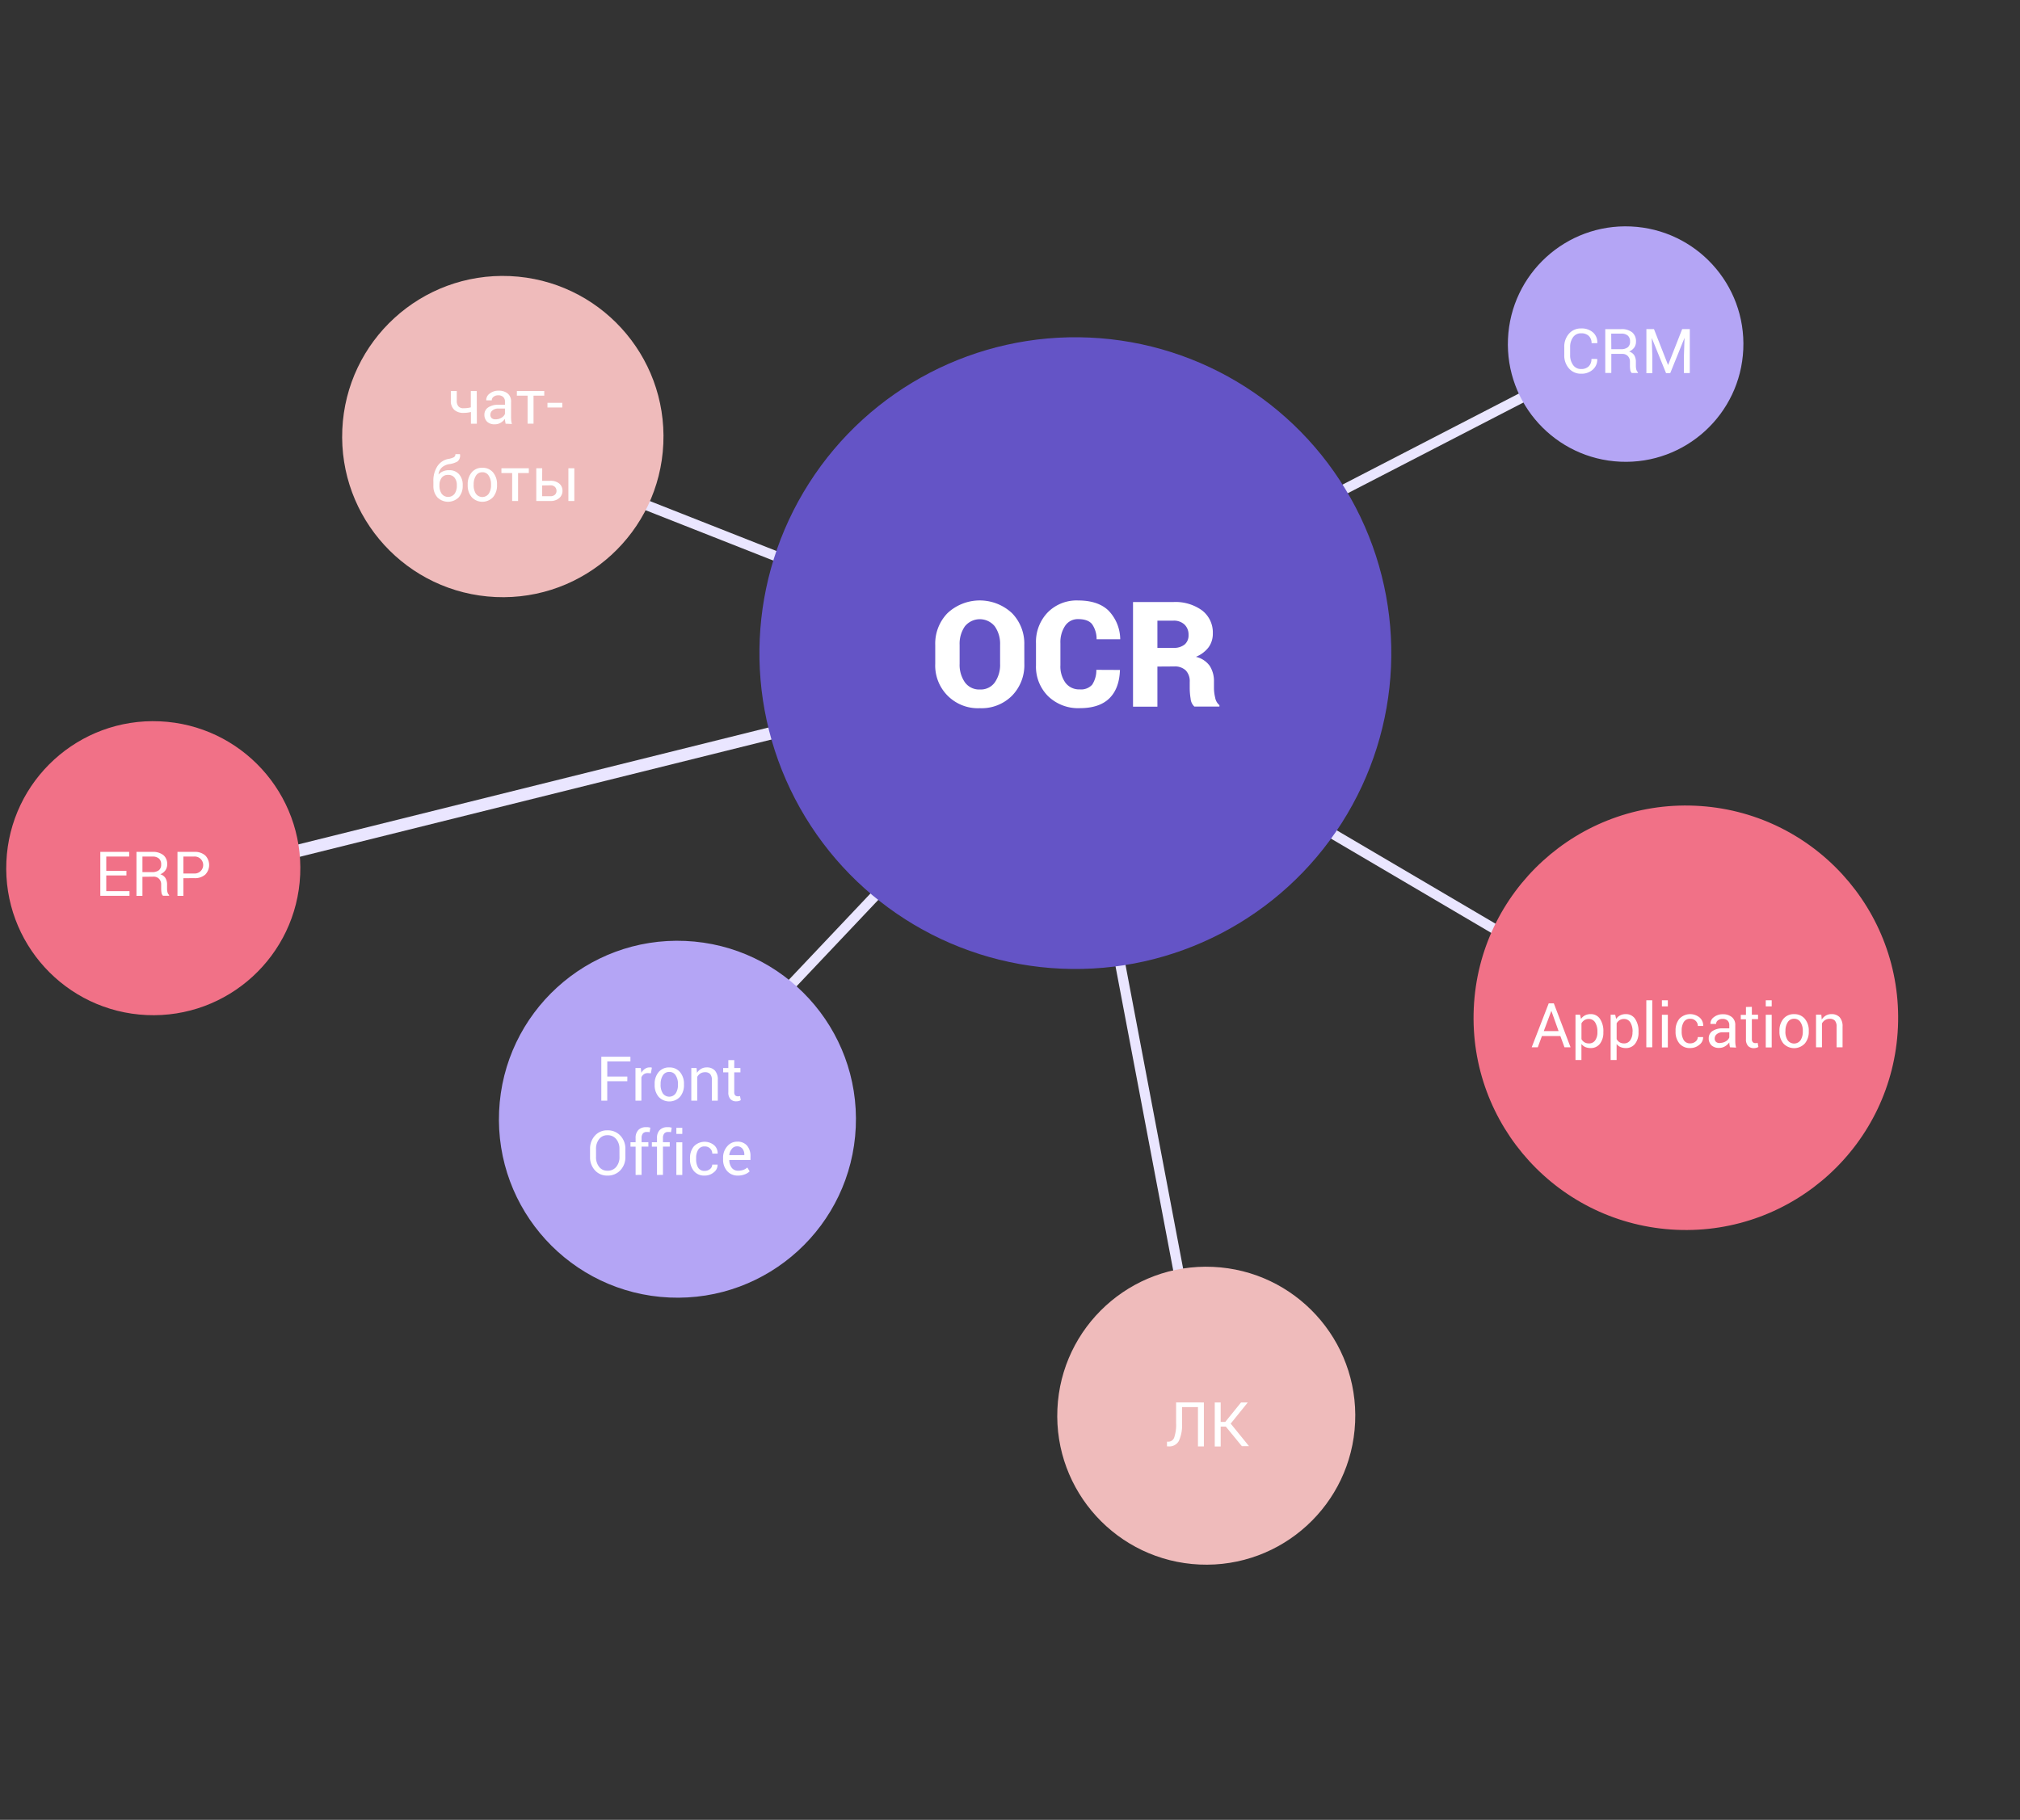 <?xml version="1.0" encoding="UTF-8"?> <svg xmlns="http://www.w3.org/2000/svg" viewBox="0 0 565 509.13"><rect x="0" y="0" width="565" height="509.13" fill="#333333" stroke="none"/> <defs> <style>.cls-1{fill:#eae6ff;}.cls-2{fill:#f17187;}.cls-3{fill:#efbbbb;}.cls-4{fill:#b4a5f5;}.cls-5{fill:#6454c6;}.cls-6{fill:#fff;}.cls-7{fill:none;}</style> </defs> <title>int2</title> <g id="Layer_2" data-name="Layer 2"> <g id="DESIGNED_BY_FREEPIK" data-name="DESIGNED BY FREEPIK"> <polygon class="cls-1" points="238.54 201.24 20.07 255.56 19.08 252.24 237.56 197.91 238.54 201.24"></polygon> <circle class="cls-2" cx="42.87" cy="242.9" r="41.13" transform="translate(-201.7 274.87) rotate(-87.44)"></circle> <rect class="cls-1" x="201.84" y="58.08" width="2.82" height="184.17" transform="translate(-11 284.17) rotate(-68.48)"></rect> <rect class="cls-1" x="274.71" y="138.61" width="190.64" height="2.82" transform="translate(-22.99 185.42) rotate(-27.32)"></rect> <rect class="cls-1" x="156.76" y="241.49" width="190.64" height="2.82" transform="translate(-97.61 259.18) rotate(-46.6)"></rect> <rect class="cls-1" x="378.47" y="131.92" width="2.82" height="211.06" transform="translate(-17.4 444.47) rotate(-59.53)"></rect> <rect class="cls-1" x="316.16" y="186.92" width="2.82" height="210.49" transform="translate(-48.87 64.27) rotate(-10.74)"></rect> <circle class="cls-2" cx="471.55" cy="284.75" r="59.38" transform="translate(166.01 743.1) rotate(-87.44)"></circle> <circle class="cls-3" cx="337.41" cy="396.08" r="41.68" transform="translate(-73.36 715.45) rotate(-87.44)"></circle> <circle class="cls-3" cx="140.64" cy="122.15" r="44.94" transform="translate(12.33 257.18) rotate(-87.44)"></circle> <circle class="cls-4" cx="454.71" cy="96.27" r="32.94" transform="translate(338.21 546.22) rotate(-87.44)"></circle> <circle class="cls-5" cx="300.79" cy="182.72" r="88.37" transform="translate(104.81 475.05) rotate(-87.44)"></circle> <circle class="cls-4" cx="189.48" cy="313.14" r="49.93" transform="translate(-131.81 488.43) rotate(-87.44)"></circle> <path class="cls-6" d="M286.51,185.7a12.23,12.23,0,0,1-3.43,8.92,12,12,0,0,1-9,3.51,11.93,11.93,0,0,1-12.49-12.43v-5.27a12.2,12.2,0,0,1,3.45-8.91,13.22,13.22,0,0,1,18,0,12.18,12.18,0,0,1,3.46,8.91Zm-6.78-5.31a8.47,8.47,0,0,0-1.48-5.15,5.38,5.38,0,0,0-8.38,0,8.54,8.54,0,0,0-1.46,5.16v5.31a8.54,8.54,0,0,0,1.48,5.19,4.93,4.93,0,0,0,4.23,2,4.83,4.83,0,0,0,4.14-2,8.58,8.58,0,0,0,1.47-5.19Z"></path> <path class="cls-6" d="M313.25,187.43l0,.12q-.2,5.15-3,7.86T302,198.12a12.06,12.06,0,0,1-8.83-3.34,11.61,11.61,0,0,1-3.4-8.66V180a11.87,11.87,0,0,1,3.27-8.66,11.34,11.34,0,0,1,8.49-3.35q5.55,0,8.48,2.79a11.71,11.71,0,0,1,3.32,7.94l0,.12h-6.61a7.2,7.2,0,0,0-1.28-4.24q-1.14-1.39-3.87-1.39a4.23,4.23,0,0,0-3.64,1.86,8.21,8.21,0,0,0-1.33,4.88v6.15A7.79,7.79,0,0,0,298,191a4.76,4.76,0,0,0,4,1.87,4.17,4.17,0,0,0,3.48-1.31,7.37,7.37,0,0,0,1.17-4.16Z"></path> <path class="cls-6" d="M323.73,186.48V197.7h-6.82V168.43h11.26a12.65,12.65,0,0,1,8.06,2.35,7.76,7.76,0,0,1,3,6.43,6.41,6.41,0,0,1-1.2,3.9,8.48,8.48,0,0,1-3.53,2.65,6.55,6.55,0,0,1,3.87,2.54,7.87,7.87,0,0,1,1.18,4.43v1.85a11.68,11.68,0,0,0,.34,2.61,3.45,3.45,0,0,0,1.19,2.09v.4h-7a3.35,3.35,0,0,1-1.06-2.21,18.85,18.85,0,0,1-.25-2.94v-1.77a4.33,4.33,0,0,0-1.11-3.2,4.39,4.39,0,0,0-3.24-1.11Zm0-5.23h4.48a4.67,4.67,0,0,0,3.14-.94,3.35,3.35,0,0,0,1.09-2.68,3.86,3.86,0,0,0-1.12-2.89,4.3,4.3,0,0,0-3.15-1.1h-4.44Z"></path> <path class="cls-6" d="M436.44,289.86h-5.16L430.12,293h-1.7l4.76-12.3h1.43l4.68,12.3h-1.7Zm-4.64-1.39h4.14l-2-5.6h-.05Z"></path> <path class="cls-6" d="M448.46,288.81a5,5,0,0,1-.95,3.19,3.13,3.13,0,0,1-2.61,1.21,3.63,3.63,0,0,1-1.48-.28,2.83,2.83,0,0,1-1.09-.85v4.47h-1.66V283.89h1.28l.26,1.18a3,3,0,0,1,1.12-1,3.33,3.33,0,0,1,1.56-.35,3,3,0,0,1,2.64,1.35,6.1,6.1,0,0,1,.94,3.56Zm-1.66-.18a4.82,4.82,0,0,0-.61-2.55,2,2,0,0,0-1.8-1,2.22,2.22,0,0,0-1.23.33,2.43,2.43,0,0,0-.82.89v4.41a2.36,2.36,0,0,0,.82.88,2.3,2.3,0,0,0,1.24.32,2,2,0,0,0,1.79-.87,3.79,3.79,0,0,0,.61-2.23Z"></path> <path class="cls-6" d="M458.3,288.81a5,5,0,0,1-.95,3.19,3.13,3.13,0,0,1-2.61,1.21,3.63,3.63,0,0,1-1.48-.28,2.83,2.83,0,0,1-1.09-.85v4.47H450.5V283.89h1.28l.26,1.18a3,3,0,0,1,1.12-1,3.33,3.33,0,0,1,1.56-.35,3,3,0,0,1,2.64,1.35,6.1,6.1,0,0,1,.94,3.56Zm-1.66-.18a4.82,4.82,0,0,0-.61-2.55,2,2,0,0,0-1.8-1,2.22,2.22,0,0,0-1.23.33,2.43,2.43,0,0,0-.82.89v4.41a2.36,2.36,0,0,0,.82.88,2.3,2.3,0,0,0,1.24.32A2,2,0,0,0,456,291a3.79,3.79,0,0,0,.61-2.23Z"></path> <path class="cls-6" d="M462.14,293h-1.66V279.85h1.66Z"></path> <path class="cls-6" d="M466.5,281.55h-1.66v-1.7h1.66Zm0,11.49h-1.66v-9.14h1.66Z"></path> <path class="cls-6" d="M472.78,291.9a2.25,2.25,0,0,0,1.46-.51,1.56,1.56,0,0,0,.63-1.25h1.5l0,.05a2.58,2.58,0,0,1-1.05,2.1,3.84,3.84,0,0,1-2.55.92,3.7,3.7,0,0,1-3.05-1.3,5,5,0,0,1-1.06-3.27v-.35a5,5,0,0,1,1.06-3.26,4.16,4.16,0,0,1,5.67-.36,2.94,2.94,0,0,1,1,2.32l0,.05h-1.5a1.93,1.93,0,0,0-.59-1.42,2,2,0,0,0-1.5-.59,2,2,0,0,0-1.87.94,4.43,4.43,0,0,0-.56,2.31v.35a4.48,4.48,0,0,0,.56,2.33A2,2,0,0,0,472.78,291.9Z"></path> <path class="cls-6" d="M483.87,293q-.08-.41-.13-.73a5.37,5.37,0,0,1-.05-.64,3.88,3.88,0,0,1-1.21,1.1,3.1,3.1,0,0,1-1.61.44,3,3,0,0,1-2.18-.73,2.69,2.69,0,0,1-.75-2,2.36,2.36,0,0,1,1.06-2,5,5,0,0,1,2.88-.74h1.81v-.9a1.68,1.68,0,0,0-.49-1.27,1.92,1.92,0,0,0-1.39-.47,2,2,0,0,0-1.31.41,1.23,1.23,0,0,0-.5,1h-1.59l0-.05a2.21,2.21,0,0,1,.94-1.83,3.87,3.87,0,0,1,2.56-.83,3.78,3.78,0,0,1,2.5.79,2.8,2.8,0,0,1,.95,2.28v4.4a8.57,8.57,0,0,0,.05.95,4.88,4.88,0,0,0,.19.9Zm-2.76-1.23a3,3,0,0,0,1.63-.46,2.21,2.21,0,0,0,.95-1.06V288.8h-1.87a2.43,2.43,0,0,0-1.61.51,1.51,1.51,0,0,0-.6,1.19,1.25,1.25,0,0,0,.38,1A1.6,1.6,0,0,0,481.11,291.81Z"></path> <path class="cls-6" d="M490,281.68v2.21h1.73v1.23H490v5.55a1.24,1.24,0,0,0,.27.9,1,1,0,0,0,.71.26,1.64,1.64,0,0,0,.32,0l.31-.08.22,1.14a1.47,1.47,0,0,1-.55.25,2.75,2.75,0,0,1-.72.1,2.16,2.16,0,0,1-1.61-.61,2.66,2.66,0,0,1-.6-1.92v-5.55h-1.45v-1.23h1.45v-2.21Z"></path> <path class="cls-6" d="M495.55,281.55h-1.66v-1.7h1.66Zm0,11.49h-1.66v-9.14h1.66Z"></path> <path class="cls-6" d="M497.72,288.38a5,5,0,0,1,1.1-3.34,3.68,3.68,0,0,1,3-1.31,3.72,3.72,0,0,1,3,1.31,5,5,0,0,1,1.1,3.35v.19a5,5,0,0,1-1.1,3.35,4.09,4.09,0,0,1-6,0,5,5,0,0,1-1.1-3.34Zm1.66.18A4.32,4.32,0,0,0,500,291a2.21,2.21,0,0,0,3.63,0,4.3,4.3,0,0,0,.62-2.4v-.19a4.29,4.29,0,0,0-.62-2.39,2,2,0,0,0-1.82-1,2,2,0,0,0-1.8,1,4.33,4.33,0,0,0-.61,2.39Z"></path> <path class="cls-6" d="M509.43,283.89l.12,1.36a3.32,3.32,0,0,1,1.15-1.13,3.05,3.05,0,0,1,1.57-.4,3,3,0,0,1,2.29.87,3.8,3.8,0,0,1,.81,2.67V293H513.7v-5.74a2.47,2.47,0,0,0-.48-1.72,1.91,1.91,0,0,0-1.46-.51,2.35,2.35,0,0,0-1.27.35,2.53,2.53,0,0,0-.88.95V293h-1.66v-9.14Z"></path> <path class="cls-6" d="M446.76,100.43l0,.05a3.71,3.71,0,0,1-1.22,2.9,4.64,4.64,0,0,1-3.3,1.17,4.34,4.34,0,0,1-3.4-1.48,5.44,5.44,0,0,1-1.31-3.75V97.13a5.46,5.46,0,0,1,1.31-3.76,4.33,4.33,0,0,1,3.4-1.48A4.78,4.78,0,0,1,445.57,93a3.67,3.67,0,0,1,1.2,2.95l0,.05h-1.6a2.75,2.75,0,0,0-.76-2,2.92,2.92,0,0,0-2.15-.75A2.62,2.62,0,0,0,440,94.33a4.57,4.57,0,0,0-.83,2.79v2.2a4.59,4.59,0,0,0,.83,2.8,2.62,2.62,0,0,0,2.22,1.12,2.93,2.93,0,0,0,2.15-.75,2.77,2.77,0,0,0,.76-2.07Z"></path> <path class="cls-6" d="M450.69,99v5.33H449V92.08h4.45a4.67,4.67,0,0,1,3.08.9,3.21,3.21,0,0,1,1.06,2.6,2.79,2.79,0,0,1-.49,1.65,3.35,3.35,0,0,1-1.44,1.12,2.52,2.52,0,0,1,1.46,1.07,3.5,3.5,0,0,1,.44,1.83v1.16a3.86,3.86,0,0,0,.13,1,1.55,1.55,0,0,0,.44.74v.2h-1.72a1.38,1.38,0,0,1-.42-.85,7,7,0,0,1-.09-1.15v-1.12a2.22,2.22,0,0,0-.58-1.61,2.06,2.06,0,0,0-1.56-.61Zm0-1.31h2.62a3.09,3.09,0,0,0,2-.54,2,2,0,0,0,.62-1.63,2.1,2.1,0,0,0-.6-1.61,2.67,2.67,0,0,0-1.88-.57h-2.79Z"></path> <path class="cls-6" d="M462.62,92.07l3.92,10h.05l3.92-10h2.13v12.3H471V99.51l.17-5h0l-4,9.88H466l-4-9.85h0l.16,5v4.87h-1.66V92.07Z"></path> <path class="cls-6" d="M336.73,392.36v12.3h-1.66v-11h-4.45v4.49a10.62,10.62,0,0,1-.87,4.94,3,3,0,0,1-2.89,1.56h-.45v-1.31h.35a1.74,1.74,0,0,0,1.68-1.2,11.15,11.15,0,0,0,.52-4v-5.79Z"></path> <path class="cls-6" d="M342.87,399.12h-1.44v5.55h-1.66v-12.3h1.66v5.44h1.28l4.4-5.44H349l0,0-4.77,5.91,5.12,6.31,0,0h-2Z"></path> <path class="cls-6" d="M133.38,118.54h-1.66v-3.28a7.57,7.57,0,0,1-1,.19,8.73,8.73,0,0,1-1.08.06,3.69,3.69,0,0,1-2.6-.87,3.33,3.33,0,0,1-.94-2.57v-2.68h1.66v2.69a2.33,2.33,0,0,0,.47,1.61,1.81,1.81,0,0,0,1.4.52,8.59,8.59,0,0,0,1.06-.06,8.22,8.22,0,0,0,1-.19v-4.56h1.66Z"></path> <path class="cls-6" d="M141.42,118.54q-.08-.41-.13-.73a5.37,5.37,0,0,1-.05-.64,3.88,3.88,0,0,1-1.21,1.1,3.1,3.1,0,0,1-1.61.44,3,3,0,0,1-2.18-.73,2.69,2.69,0,0,1-.75-2,2.36,2.36,0,0,1,1.06-2,5,5,0,0,1,2.88-.74h1.81v-.9a1.68,1.68,0,0,0-.49-1.27,1.92,1.92,0,0,0-1.39-.47,2,2,0,0,0-1.31.41,1.23,1.23,0,0,0-.5,1H136l0-.05a2.21,2.21,0,0,1,.94-1.83,3.87,3.87,0,0,1,2.56-.83,3.78,3.78,0,0,1,2.5.79,2.8,2.8,0,0,1,.95,2.28v4.4a8.57,8.57,0,0,0,.05.95,4.88,4.88,0,0,0,.19.9Zm-2.76-1.23a3,3,0,0,0,1.63-.46,2.21,2.21,0,0,0,.95-1.06V114.3h-1.87a2.43,2.43,0,0,0-1.61.51,1.51,1.51,0,0,0-.6,1.19,1.25,1.25,0,0,0,.38,1A1.6,1.6,0,0,0,138.66,117.31Z"></path> <path class="cls-6" d="M152.23,110.7h-3v7.83h-1.66V110.7h-3v-1.31h7.66Z"></path> <path class="cls-6" d="M157.27,114h-4.14v-1.3h4.14Z"></path> <path class="cls-6" d="M125.66,131.55a3.48,3.48,0,0,1,2.76,1.16,4.37,4.37,0,0,1,1,3v.19a4.7,4.7,0,0,1-1.1,3.22,4.21,4.21,0,0,1-6,0,4.7,4.7,0,0,1-1.1-3.22v-1.18a7.34,7.34,0,0,1,1.14-4.32,4.74,4.74,0,0,1,3-2,5.26,5.26,0,0,0,1.54-.46.93.93,0,0,0,.48-.88h1.28l0,.05a2.12,2.12,0,0,1-.7,2,6.49,6.49,0,0,1-2.31.74,4,4,0,0,0-2,.89,3.11,3.11,0,0,0-1,2l0,0a3.79,3.79,0,0,1,1.25-.87A3.92,3.92,0,0,1,125.66,131.55Zm-.33,1.31a2.11,2.11,0,0,0-1.8.81,3.27,3.27,0,0,0-.61,2v.19a3.94,3.94,0,0,0,.61,2.27,2.29,2.29,0,0,0,3.63,0,3.9,3.9,0,0,0,.62-2.27v-.19a3.23,3.23,0,0,0-.62-2A2.16,2.16,0,0,0,125.33,132.86Z"></path> <path class="cls-6" d="M130.82,135.52a5,5,0,0,1,1.1-3.34,3.68,3.68,0,0,1,3-1.31,3.72,3.72,0,0,1,3,1.31,5,5,0,0,1,1.1,3.35v.19a5,5,0,0,1-1.1,3.35,4.09,4.09,0,0,1-6,0,5,5,0,0,1-1.1-3.34Zm1.66.18a4.32,4.32,0,0,0,.61,2.4,2.21,2.21,0,0,0,3.63,0,4.3,4.3,0,0,0,.62-2.4v-.19a4.29,4.29,0,0,0-.62-2.39,2,2,0,0,0-1.82-1,2,2,0,0,0-1.8,1,4.33,4.33,0,0,0-.61,2.39Z"></path> <path class="cls-6" d="M147.91,132.34h-3v7.83h-1.66v-7.83h-3V131h7.66Z"></path> <path class="cls-6" d="M151.64,134.51h2.27a3.74,3.74,0,0,1,2.52.78,2.54,2.54,0,0,1,.9,2,2.63,2.63,0,0,1-.91,2.06,3.65,3.65,0,0,1-2.51.81H150V131h1.66Zm0,1.31v3h2.27a1.8,1.8,0,0,0,1.32-.43,1.45,1.45,0,0,0,.43-1.07,1.54,1.54,0,0,0-.43-1.08,1.72,1.72,0,0,0-1.32-.46Zm9,4.35h-1.66V131h1.66Z"></path> <path class="cls-6" d="M35.36,244.92H29.72v4.39h6.5v1.31H28.06v-12.3h8.07v1.31H29.72v4h5.64Z"></path> <path class="cls-6" d="M39.84,245.3v5.33H38.17v-12.3h4.45a4.67,4.67,0,0,1,3.08.9,3.21,3.21,0,0,1,1.06,2.6,2.79,2.79,0,0,1-.49,1.65,3.35,3.35,0,0,1-1.44,1.12,2.52,2.52,0,0,1,1.46,1.07,3.5,3.5,0,0,1,.44,1.83v1.16a3.86,3.86,0,0,0,.13,1,1.55,1.55,0,0,0,.44.74v.2H45.59a1.38,1.38,0,0,1-.42-.85,7,7,0,0,1-.09-1.15v-1.12a2.22,2.22,0,0,0-.58-1.61,2.06,2.06,0,0,0-1.56-.61Zm0-1.31h2.62a3.09,3.09,0,0,0,2-.54,2,2,0,0,0,.62-1.63,2.1,2.1,0,0,0-.6-1.61,2.67,2.67,0,0,0-1.88-.57H39.84Z"></path> <path class="cls-6" d="M51.3,245.69v4.94H49.64v-12.3h4.71a4.32,4.32,0,0,1,3.06,1,3.83,3.83,0,0,1,0,5.35,4.36,4.36,0,0,1-3.06,1Zm0-1.31h3a2.38,2.38,0,1,0,0-4.75h-3Z"></path> <path class="cls-6" d="M175.46,302.5h-5.61v5.44h-1.66v-12.3h8.14v1.31h-6.47v4.24h5.61Z"></path> <path class="cls-6" d="M182.06,300.27l-.85-.05a1.9,1.9,0,0,0-1.11.31,2,2,0,0,0-.7.88v6.53h-1.66V298.8h1.49l.16,1.34a3.17,3.17,0,0,1,1-1.11,2.25,2.25,0,0,1,1.31-.4,2.09,2.09,0,0,1,.35,0l.28.06Z"></path> <path class="cls-6" d="M183.11,303.29a5,5,0,0,1,1.1-3.34,3.68,3.68,0,0,1,3-1.31,3.72,3.72,0,0,1,3,1.31,5,5,0,0,1,1.1,3.35v.19a5,5,0,0,1-1.1,3.35,4.09,4.09,0,0,1-6,0,5,5,0,0,1-1.1-3.34Zm1.66.18a4.32,4.32,0,0,0,.61,2.4,2.21,2.21,0,0,0,3.63,0,4.3,4.3,0,0,0,.62-2.4v-.19a4.29,4.29,0,0,0-.62-2.39,2,2,0,0,0-1.82-1,2,2,0,0,0-1.8,1,4.33,4.33,0,0,0-.61,2.39Z"></path> <path class="cls-6" d="M194.83,298.8l.12,1.36a3.32,3.32,0,0,1,1.15-1.13,3.05,3.05,0,0,1,1.57-.4,3,3,0,0,1,2.29.87,3.8,3.8,0,0,1,.81,2.67v5.77h-1.66v-5.74a2.47,2.47,0,0,0-.48-1.72,1.91,1.91,0,0,0-1.46-.51,2.35,2.35,0,0,0-1.27.35,2.53,2.53,0,0,0-.88.95v6.67h-1.66V298.8Z"></path> <path class="cls-6" d="M205.37,296.59v2.21h1.73V300h-1.73v5.55a1.24,1.24,0,0,0,.27.9,1,1,0,0,0,.71.26,1.64,1.64,0,0,0,.32,0l.31-.08.22,1.14a1.47,1.47,0,0,1-.55.25,2.75,2.75,0,0,1-.72.1,2.16,2.16,0,0,1-1.61-.61,2.66,2.66,0,0,1-.6-1.92V300h-1.45V298.8h1.45v-2.21Z"></path> <path class="cls-6" d="M174.92,323.66a5.25,5.25,0,0,1-1.4,3.74,4.76,4.76,0,0,1-3.63,1.49,4.51,4.51,0,0,1-3.5-1.49,5.36,5.36,0,0,1-1.35-3.74v-2.19a5.38,5.38,0,0,1,1.35-3.74,4.5,4.5,0,0,1,3.5-1.5,4.75,4.75,0,0,1,3.63,1.49,5.27,5.27,0,0,1,1.4,3.75Zm-1.66-2.21a4.15,4.15,0,0,0-.91-2.77,3,3,0,0,0-2.45-1.08,2.82,2.82,0,0,0-2.32,1.08,4.3,4.3,0,0,0-.87,2.77v2.21a4.32,4.32,0,0,0,.87,2.79,2.82,2.82,0,0,0,2.32,1.08,3,3,0,0,0,2.46-1.08,4.19,4.19,0,0,0,.91-2.79Z"></path> <path class="cls-6" d="M177.78,328.71V320.8h-1.43v-1.23h1.43v-1.16a3.14,3.14,0,0,1,.76-2.26,2.81,2.81,0,0,1,2.13-.8,3.64,3.64,0,0,1,.58,0l.65.13-.2,1.27-.37-.06-.45,0a1.31,1.31,0,0,0-1.08.44,2,2,0,0,0-.35,1.26v1.16h1.9v1.23h-1.9v7.91Z"></path> <path class="cls-6" d="M183.76,328.71V320.8h-1.43v-1.23h1.43v-1.16a3.14,3.14,0,0,1,.76-2.26,2.81,2.81,0,0,1,2.13-.8,3.64,3.64,0,0,1,.58,0l.65.13-.2,1.27-.37-.06-.45,0a1.31,1.31,0,0,0-1.08.44,2,2,0,0,0-.35,1.26v1.16h1.9v1.23h-1.9v7.91Z"></path> <path class="cls-6" d="M190.84,317.23h-1.66v-1.7h1.66Zm0,11.49h-1.66v-9.14h1.66Z"></path> <path class="cls-6" d="M197.12,327.58a2.25,2.25,0,0,0,1.46-.51,1.56,1.56,0,0,0,.63-1.25h1.5l0,.05a2.58,2.58,0,0,1-1.05,2.1,3.84,3.84,0,0,1-2.55.92,3.7,3.7,0,0,1-3.05-1.3,5,5,0,0,1-1.06-3.27V324a5,5,0,0,1,1.06-3.26,4.16,4.16,0,0,1,5.67-.36,2.94,2.94,0,0,1,1,2.32l0,.05h-1.5a1.93,1.93,0,0,0-.59-1.42,2,2,0,0,0-1.5-.59,2,2,0,0,0-1.87.94,4.43,4.43,0,0,0-.56,2.31v.35a4.48,4.48,0,0,0,.56,2.33A2,2,0,0,0,197.12,327.58Z"></path> <path class="cls-6" d="M206.38,328.89a3.86,3.86,0,0,1-3-1.27,4.79,4.79,0,0,1-1.13-3.3v-.37a4.69,4.69,0,0,1,1.16-3.25,3.58,3.58,0,0,1,2.75-1.3,3.46,3.46,0,0,1,2.8,1.12,4.44,4.44,0,0,1,.95,3v1h-5.93l0,0a3.6,3.6,0,0,0,.67,2.16,2.13,2.13,0,0,0,1.8.85,4.19,4.19,0,0,0,1.48-.24,3.41,3.41,0,0,0,1.1-.66l.65,1.08a3.87,3.87,0,0,1-1.29.81A5.23,5.23,0,0,1,206.38,328.89Zm-.25-8.18a1.81,1.81,0,0,0-1.43.7,3.33,3.33,0,0,0-.73,1.76l0,0h4.22V323a2.54,2.54,0,0,0-.52-1.63A1.87,1.87,0,0,0,206.13,320.71Z"></path> <rect class="cls-7" width="565" height="509.13"></rect> </g> </g> </svg> 